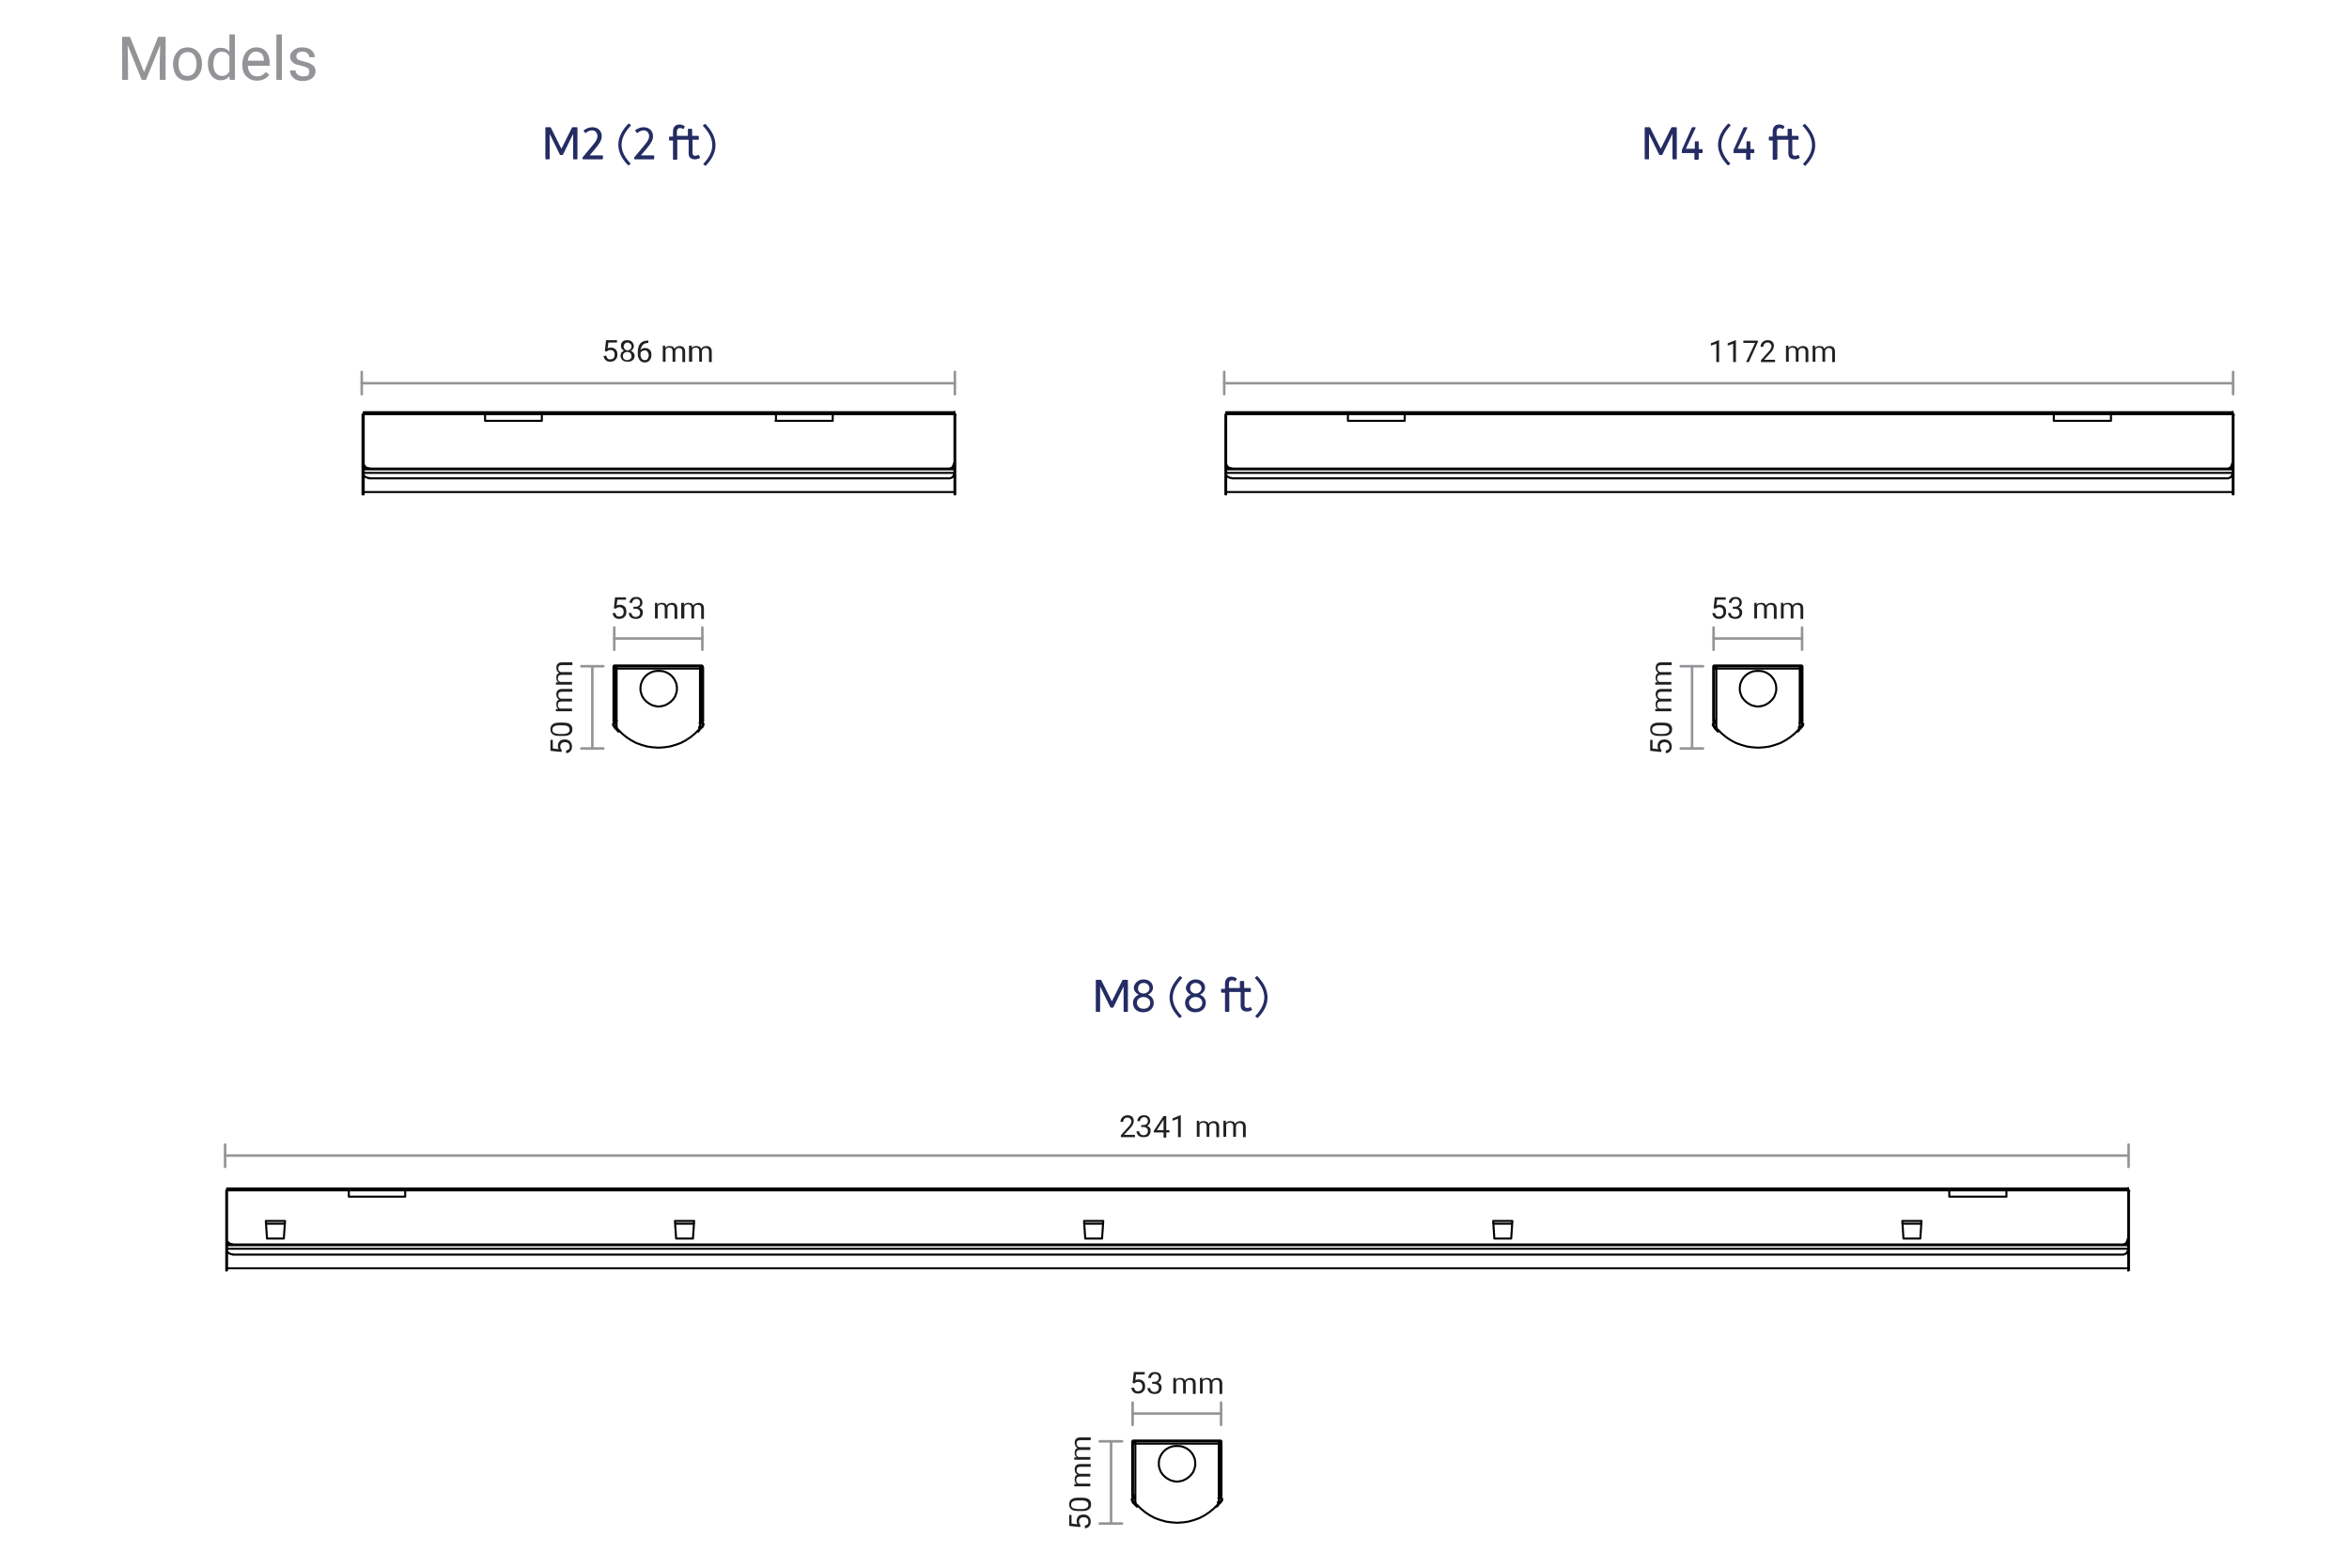 <?xml version="1.0" encoding="utf-8"?>
<!-- Generator: Adobe Illustrator 27.7.0, SVG Export Plug-In . SVG Version: 6.00 Build 0)  -->
<svg version="1.1" id="Layer_1" xmlns="http://www.w3.org/2000/svg" xmlns:xlink="http://www.w3.org/1999/xlink" x="0px" y="0px"
	 viewBox="0 0 600 400.5" style="enable-background:new 0 0 600 400.5;" xml:space="preserve">
<style type="text/css">
	.st0{fill:#929497;}
	.st1{fill:none;stroke:#929497;stroke-width:0.647;stroke-linecap:round;stroke-linejoin:round;stroke-miterlimit:10;}
	.st2{fill:#231F20;}
	.st3{fill:none;stroke:#000000;stroke-width:0.519;stroke-linecap:round;stroke-linejoin:round;stroke-miterlimit:10;}
	.st4{fill:#242C63;}
</style>
<g>
	<path class="st0" d="M33.2,9.4l3.6,9l3.6-9h1.9v11h-1.5v-4.3l0.1-4.6l-3.6,8.9h-1.1l-3.6-8.9l0.1,4.6v4.3h-1.5v-11H33.2z"/>
	<path class="st0" d="M44.2,16.3c0-0.8,0.2-1.5,0.5-2.2c0.3-0.6,0.8-1.1,1.3-1.5c0.6-0.3,1.2-0.5,1.9-0.5c1.1,0,2,0.4,2.7,1.2
		c0.7,0.8,1,1.8,1,3.1v0.1c0,0.8-0.2,1.5-0.5,2.1c-0.3,0.6-0.7,1.1-1.3,1.5c-0.6,0.4-1.2,0.5-2,0.5c-1.1,0-2-0.4-2.7-1.2
		C44.6,18.7,44.2,17.6,44.2,16.3L44.2,16.3z M45.6,16.4c0,0.9,0.2,1.6,0.6,2.2c0.4,0.6,1,0.8,1.7,0.8c0.7,0,1.3-0.3,1.7-0.8
		c0.4-0.6,0.6-1.3,0.6-2.3c0-0.9-0.2-1.6-0.6-2.2c-0.4-0.6-1-0.8-1.7-0.8c-0.7,0-1.3,0.3-1.7,0.8S45.6,15.4,45.6,16.4z"/>
	<path class="st0" d="M53.1,16.3c0-1.3,0.3-2.3,0.9-3c0.6-0.8,1.4-1.1,2.3-1.1c1,0,1.7,0.3,2.3,1V8.8H60v11.6h-1.3l-0.1-0.9
		c-0.6,0.7-1.3,1-2.3,1c-0.9,0-1.7-0.4-2.3-1.2c-0.6-0.8-0.9-1.8-0.9-3V16.3z M54.5,16.4c0,0.9,0.2,1.7,0.6,2.2s0.9,0.8,1.6,0.8
		c0.9,0,1.5-0.4,1.9-1.2v-3.8c-0.4-0.8-1.1-1.2-1.9-1.2c-0.7,0-1.2,0.3-1.6,0.8C54.7,14.6,54.5,15.4,54.5,16.4z"/>
	<path class="st0" d="M65.6,20.6c-1.1,0-2-0.4-2.7-1.1c-0.7-0.7-1-1.7-1-2.9v-0.3c0-0.8,0.2-1.5,0.5-2.2s0.7-1.1,1.3-1.5
		c0.6-0.4,1.2-0.5,1.8-0.5c1.1,0,1.9,0.4,2.5,1.1s0.9,1.7,0.9,3v0.6h-5.6c0,0.8,0.3,1.5,0.7,2s1,0.7,1.7,0.7c0.5,0,0.9-0.1,1.3-0.3
		c0.3-0.2,0.6-0.5,0.9-0.8l0.9,0.7C68,20.1,67,20.6,65.6,20.6z M65.4,13.2c-0.6,0-1,0.2-1.4,0.6c-0.4,0.4-0.6,1-0.7,1.7h4.1v-0.1
		c0-0.7-0.2-1.3-0.6-1.7C66.5,13.4,66,13.2,65.4,13.2z"/>
	<path class="st0" d="M72,20.4h-1.4V8.8H72V20.4z"/>
	<path class="st0" d="M79,18.3c0-0.4-0.1-0.7-0.4-0.9S77.8,17,77,16.8c-0.7-0.2-1.3-0.3-1.7-0.5c-0.4-0.2-0.7-0.5-0.9-0.8
		c-0.2-0.3-0.3-0.6-0.3-1c0-0.7,0.3-1.2,0.9-1.7c0.6-0.5,1.3-0.7,2.2-0.7c0.9,0,1.7,0.2,2.3,0.7c0.6,0.5,0.9,1.1,0.9,1.8h-1.4
		c0-0.4-0.2-0.7-0.5-1c-0.3-0.3-0.7-0.4-1.2-0.4c-0.5,0-0.9,0.1-1.2,0.3s-0.4,0.5-0.4,0.9c0,0.3,0.1,0.6,0.4,0.8
		c0.3,0.2,0.8,0.3,1.5,0.5s1.3,0.3,1.7,0.6c0.4,0.2,0.8,0.5,1,0.8c0.2,0.3,0.3,0.7,0.3,1.1c0,0.7-0.3,1.3-0.9,1.8
		c-0.6,0.4-1.3,0.7-2.3,0.7c-0.7,0-1.2-0.1-1.7-0.3c-0.5-0.2-0.9-0.6-1.2-1c-0.3-0.4-0.4-0.9-0.4-1.4h1.4c0,0.5,0.2,0.8,0.6,1.1
		c0.4,0.3,0.8,0.4,1.4,0.4c0.5,0,1-0.1,1.3-0.3C78.8,18.9,79,18.6,79,18.3z"/>
</g>
<line class="st1" x1="312.7" y1="95" x2="312.7" y2="100.7"/>
<line class="st1" x1="92.4" y1="95" x2="92.4" y2="100.7"/>
<line class="st1" x1="57.5" y1="292.4" x2="57.5" y2="298.1"/>
<line class="st1" x1="437.7" y1="160.3" x2="437.7" y2="166"/>
<line class="st1" x1="289.3" y1="358.3" x2="289.3" y2="364"/>
<line class="st1" x1="156.9" y1="160.3" x2="156.9" y2="166"/>
<line class="st1" x1="429.3" y1="191.2" x2="435" y2="191.2"/>
<line class="st1" x1="280.9" y1="389.2" x2="286.6" y2="389.2"/>
<line class="st1" x1="148.5" y1="191.2" x2="154.1" y2="191.2"/>
<line class="st1" x1="570.4" y1="95" x2="570.4" y2="100.7"/>
<line class="st1" x1="243.9" y1="95" x2="243.9" y2="100.7"/>
<line class="st1" x1="543.7" y1="292.4" x2="543.7" y2="298.1"/>
<line class="st1" x1="460.3" y1="160.3" x2="460.3" y2="166"/>
<line class="st1" x1="311.9" y1="358.3" x2="311.9" y2="364"/>
<line class="st1" x1="179.4" y1="160.3" x2="179.4" y2="166"/>
<line class="st1" x1="429.3" y1="170.2" x2="435" y2="170.2"/>
<line class="st1" x1="280.9" y1="368.2" x2="286.6" y2="368.2"/>
<line class="st1" x1="148.5" y1="170.2" x2="154.1" y2="170.2"/>
<line class="st1" x1="570.4" y1="97.9" x2="312.7" y2="97.9"/>
<line class="st1" x1="243.9" y1="97.9" x2="92.4" y2="97.9"/>
<line class="st1" x1="543.7" y1="295.2" x2="57.5" y2="295.2"/>
<line class="st1" x1="460.3" y1="163.1" x2="437.7" y2="163.1"/>
<line class="st1" x1="311.9" y1="361.1" x2="289.3" y2="361.1"/>
<line class="st1" x1="179.4" y1="163.1" x2="156.9" y2="163.1"/>
<line class="st1" x1="432.2" y1="170.2" x2="432.2" y2="191.2"/>
<line class="st1" x1="283.8" y1="368.2" x2="283.8" y2="389.2"/>
<line class="st1" x1="151.3" y1="170.2" x2="151.3" y2="191.2"/>
<g>
	<path class="st2" d="M439.1,92.5h-0.7v-4.7l-1.4,0.5v-0.6l2-0.8h0.1V92.5z"/>
	<path class="st2" d="M443.4,92.5h-0.7v-4.7l-1.4,0.5v-0.6l2-0.8h0.1V92.5z"/>
	<path class="st2" d="M449,87.4l-2.3,5.1H446l2.3-4.9h-3V87h3.7V87.4z"/>
	<path class="st2" d="M453.4,92.5h-3.6V92l1.9-2.1c0.3-0.3,0.5-0.6,0.6-0.8c0.1-0.2,0.2-0.4,0.2-0.6c0-0.3-0.1-0.5-0.3-0.7
		s-0.4-0.3-0.7-0.3c-0.3,0-0.6,0.1-0.8,0.3c-0.2,0.2-0.3,0.5-0.3,0.8h-0.7c0-0.5,0.2-0.9,0.5-1.2c0.3-0.3,0.8-0.5,1.3-0.5
		c0.5,0,0.9,0.1,1.2,0.4c0.3,0.3,0.4,0.6,0.4,1.1c0,0.5-0.3,1.2-1,1.9l-1.5,1.6h2.8V92.5z"/>
	<path class="st2" d="M456.8,88.4l0,0.5c0.3-0.4,0.7-0.5,1.2-0.5c0.6,0,1,0.2,1.2,0.7c0.1-0.2,0.3-0.4,0.5-0.5
		c0.2-0.1,0.5-0.2,0.8-0.2c0.9,0,1.4,0.5,1.4,1.4v2.7h-0.7v-2.7c0-0.3-0.1-0.5-0.2-0.7c-0.1-0.1-0.4-0.2-0.7-0.2
		c-0.3,0-0.5,0.1-0.6,0.2s-0.3,0.4-0.3,0.6v2.7h-0.7v-2.7c0-0.6-0.3-0.9-0.9-0.9c-0.5,0-0.8,0.2-0.9,0.6v3h-0.7v-4.1H456.8z"/>
	<path class="st2" d="M463.6,88.4l0,0.5c0.3-0.4,0.7-0.5,1.2-0.5c0.6,0,1,0.2,1.2,0.7c0.1-0.2,0.3-0.4,0.5-0.5
		c0.2-0.1,0.5-0.2,0.8-0.2c0.9,0,1.4,0.5,1.4,1.4v2.7H468v-2.7c0-0.3-0.1-0.5-0.2-0.7c-0.1-0.1-0.4-0.2-0.7-0.2
		c-0.3,0-0.5,0.1-0.6,0.2s-0.3,0.4-0.3,0.6v2.7h-0.7v-2.7c0-0.6-0.3-0.9-0.9-0.9c-0.5,0-0.8,0.2-0.9,0.6v3H463v-4.1H463.6z"/>
</g>
<g>
	<path class="st2" d="M154.5,89.7l0.3-2.8h2.8v0.6h-2.2l-0.2,1.5c0.3-0.2,0.6-0.2,0.9-0.2c0.5,0,0.9,0.2,1.2,0.5
		c0.3,0.3,0.4,0.8,0.4,1.3c0,0.6-0.2,1-0.5,1.3c-0.3,0.3-0.7,0.5-1.3,0.5c-0.5,0-0.9-0.1-1.2-0.4c-0.3-0.3-0.5-0.6-0.5-1.1h0.7
		c0,0.3,0.2,0.6,0.3,0.7c0.2,0.2,0.4,0.2,0.7,0.2c0.3,0,0.6-0.1,0.8-0.3c0.2-0.2,0.3-0.5,0.3-0.9c0-0.4-0.1-0.7-0.3-0.9
		c-0.2-0.2-0.5-0.3-0.8-0.3c-0.3,0-0.5,0.1-0.7,0.2l-0.2,0.2L154.5,89.7z"/>
	<path class="st2" d="M161.9,88.4c0,0.3-0.1,0.5-0.2,0.7c-0.1,0.2-0.3,0.4-0.6,0.5c0.3,0.1,0.5,0.3,0.7,0.5c0.2,0.2,0.3,0.5,0.3,0.8
		c0,0.5-0.2,0.9-0.5,1.1c-0.3,0.3-0.7,0.4-1.3,0.4c-0.5,0-1-0.1-1.3-0.4c-0.3-0.3-0.5-0.7-0.5-1.1c0-0.3,0.1-0.6,0.2-0.8
		c0.2-0.2,0.4-0.4,0.7-0.5c-0.2-0.1-0.4-0.3-0.6-0.5c-0.1-0.2-0.2-0.5-0.2-0.7c0-0.5,0.1-0.8,0.4-1.1s0.7-0.4,1.2-0.4
		c0.5,0,0.9,0.1,1.2,0.4C161.7,87.6,161.9,88,161.9,88.4z M161.3,91c0-0.3-0.1-0.6-0.3-0.8c-0.2-0.2-0.5-0.3-0.8-0.3
		s-0.6,0.1-0.8,0.3c-0.2,0.2-0.3,0.4-0.3,0.8c0,0.3,0.1,0.6,0.3,0.7c0.2,0.2,0.4,0.3,0.8,0.3c0.3,0,0.6-0.1,0.8-0.3
		C161.2,91.6,161.3,91.3,161.3,91z M160.3,87.5c-0.3,0-0.5,0.1-0.7,0.3c-0.2,0.2-0.3,0.4-0.3,0.7c0,0.3,0.1,0.5,0.3,0.7
		s0.4,0.3,0.7,0.3c0.3,0,0.5-0.1,0.7-0.3c0.2-0.2,0.3-0.4,0.3-0.7c0-0.3-0.1-0.5-0.3-0.7C160.7,87.6,160.5,87.5,160.3,87.5z"/>
	<path class="st2" d="M165.6,87v0.6h-0.1c-0.5,0-1,0.2-1.3,0.5c-0.3,0.3-0.5,0.8-0.6,1.3c0.3-0.3,0.7-0.5,1.2-0.5
		c0.5,0,0.9,0.2,1.2,0.5c0.3,0.3,0.4,0.8,0.4,1.3c0,0.6-0.2,1-0.5,1.4c-0.3,0.3-0.7,0.5-1.2,0.5c-0.5,0-1-0.2-1.3-0.6
		c-0.3-0.4-0.5-0.9-0.5-1.6v-0.3c0-1,0.2-1.8,0.6-2.3c0.4-0.5,1.1-0.8,1.9-0.8H165.6z M164.7,89.5c-0.2,0-0.5,0.1-0.7,0.2
		c-0.2,0.1-0.3,0.3-0.4,0.5v0.3c0,0.5,0.1,0.8,0.3,1.1c0.2,0.3,0.5,0.4,0.8,0.4c0.3,0,0.6-0.1,0.7-0.3s0.3-0.5,0.3-0.9
		c0-0.4-0.1-0.7-0.3-0.9C165.3,89.6,165,89.5,164.7,89.5z"/>
	<path class="st2" d="M169.9,88.4l0,0.5c0.3-0.4,0.7-0.5,1.2-0.5c0.6,0,1,0.2,1.2,0.7c0.1-0.2,0.3-0.4,0.5-0.5
		c0.2-0.1,0.5-0.2,0.8-0.2c0.9,0,1.4,0.5,1.4,1.4v2.7h-0.7v-2.7c0-0.3-0.1-0.5-0.2-0.7c-0.1-0.1-0.4-0.2-0.7-0.2
		c-0.3,0-0.5,0.1-0.6,0.2s-0.3,0.4-0.3,0.6v2.7h-0.7v-2.7c0-0.6-0.3-0.9-0.9-0.9c-0.5,0-0.8,0.2-0.9,0.6v3h-0.7v-4.1H169.9z"/>
	<path class="st2" d="M176.7,88.4l0,0.5c0.3-0.4,0.7-0.5,1.2-0.5c0.6,0,1,0.2,1.2,0.7c0.1-0.2,0.3-0.4,0.5-0.5
		c0.2-0.1,0.5-0.2,0.8-0.2c0.9,0,1.4,0.5,1.4,1.4v2.7h-0.7v-2.7c0-0.3-0.1-0.5-0.2-0.7c-0.1-0.1-0.4-0.2-0.7-0.2
		c-0.3,0-0.5,0.1-0.6,0.2s-0.3,0.4-0.3,0.6v2.7h-0.7v-2.7c0-0.6-0.3-0.9-0.9-0.9c-0.5,0-0.8,0.2-0.9,0.6v3H176v-4.1H176.7z"/>
</g>
<g>
	<path class="st2" d="M289.9,290.5h-3.6V290l1.9-2.1c0.3-0.3,0.5-0.6,0.6-0.8c0.1-0.2,0.2-0.4,0.2-0.6c0-0.3-0.1-0.5-0.3-0.7
		s-0.4-0.3-0.7-0.3c-0.3,0-0.6,0.1-0.8,0.3c-0.2,0.2-0.3,0.5-0.3,0.8h-0.7c0-0.5,0.2-0.9,0.5-1.2c0.3-0.3,0.8-0.5,1.3-0.5
		c0.5,0,0.9,0.1,1.2,0.4c0.3,0.3,0.4,0.6,0.4,1.1c0,0.5-0.3,1.2-1,1.9l-1.5,1.6h2.8V290.5z"/>
	<path class="st2" d="M291.6,287.4h0.5c0.3,0,0.6-0.1,0.8-0.3c0.2-0.2,0.3-0.4,0.3-0.7c0-0.6-0.3-1-1-1c-0.3,0-0.5,0.1-0.7,0.3
		c-0.2,0.2-0.3,0.4-0.3,0.7h-0.7c0-0.4,0.2-0.8,0.5-1.1c0.3-0.3,0.7-0.4,1.2-0.4c0.5,0,0.9,0.1,1.2,0.4c0.3,0.3,0.4,0.7,0.4,1.1
		c0,0.2-0.1,0.5-0.2,0.7c-0.2,0.2-0.4,0.4-0.6,0.5c0.3,0.1,0.5,0.3,0.7,0.5c0.2,0.2,0.2,0.5,0.2,0.8c0,0.5-0.2,0.9-0.5,1.2
		c-0.3,0.3-0.7,0.4-1.3,0.4s-0.9-0.1-1.3-0.4c-0.3-0.3-0.5-0.7-0.5-1.1h0.7c0,0.3,0.1,0.5,0.3,0.7c0.2,0.2,0.4,0.3,0.8,0.3
		c0.3,0,0.6-0.1,0.8-0.3c0.2-0.2,0.3-0.4,0.3-0.8c0-0.3-0.1-0.6-0.3-0.7c-0.2-0.2-0.5-0.3-0.9-0.3h-0.5V287.4z"/>
	<path class="st2" d="M297.9,288.7h0.8v0.6h-0.8v1.3h-0.7v-1.3h-2.5v-0.4l2.5-3.8h0.7V288.7z M295.5,288.7h1.7V286l-0.1,0.2
		L295.5,288.7z"/>
	<path class="st2" d="M301.6,290.5h-0.7v-4.7l-1.4,0.5v-0.6l2-0.8h0.1V290.5z"/>
	<path class="st2" d="M306.3,286.4l0,0.5c0.3-0.4,0.7-0.5,1.2-0.5c0.6,0,1,0.2,1.2,0.7c0.1-0.2,0.3-0.4,0.5-0.5
		c0.2-0.1,0.5-0.2,0.8-0.2c0.9,0,1.4,0.5,1.4,1.4v2.7h-0.7v-2.7c0-0.3-0.1-0.5-0.2-0.7c-0.1-0.1-0.4-0.2-0.7-0.2
		c-0.3,0-0.5,0.1-0.6,0.2c-0.2,0.2-0.3,0.4-0.3,0.6v2.7h-0.7v-2.7c0-0.6-0.3-0.9-0.9-0.9c-0.5,0-0.8,0.2-0.9,0.6v3h-0.7v-4.1H306.3z
		"/>
	<path class="st2" d="M313.1,286.4l0,0.5c0.3-0.4,0.7-0.5,1.2-0.5c0.6,0,1,0.2,1.2,0.7c0.1-0.2,0.3-0.4,0.5-0.5
		c0.2-0.1,0.5-0.2,0.8-0.2c0.9,0,1.4,0.5,1.4,1.4v2.7h-0.7v-2.7c0-0.3-0.1-0.5-0.2-0.7c-0.1-0.1-0.4-0.2-0.7-0.2
		c-0.3,0-0.5,0.1-0.6,0.2c-0.2,0.2-0.3,0.4-0.3,0.6v2.7H315v-2.7c0-0.6-0.3-0.9-0.9-0.9c-0.5,0-0.8,0.2-0.9,0.6v3h-0.7v-4.1H313.1z"
		/>
</g>
<g>
	<path class="st2" d="M437.7,155.4l0.3-2.8h2.8v0.6h-2.2l-0.2,1.5c0.3-0.2,0.6-0.2,0.9-0.2c0.5,0,0.9,0.2,1.2,0.5s0.4,0.8,0.4,1.3
		c0,0.6-0.2,1-0.5,1.3c-0.3,0.3-0.7,0.5-1.3,0.5c-0.5,0-0.9-0.1-1.2-0.4c-0.3-0.3-0.5-0.6-0.5-1.1h0.7c0,0.3,0.2,0.6,0.3,0.7
		c0.2,0.2,0.4,0.2,0.7,0.2c0.3,0,0.6-0.1,0.8-0.3c0.2-0.2,0.3-0.5,0.3-0.9c0-0.4-0.1-0.7-0.3-0.9c-0.2-0.2-0.5-0.3-0.8-0.3
		c-0.3,0-0.5,0.1-0.7,0.2l-0.2,0.2L437.7,155.4z"/>
	<path class="st2" d="M442.7,155h0.5c0.3,0,0.6-0.1,0.8-0.3c0.2-0.2,0.3-0.4,0.3-0.7c0-0.6-0.3-1-1-1c-0.3,0-0.5,0.1-0.7,0.3
		c-0.2,0.2-0.3,0.4-0.3,0.7h-0.7c0-0.4,0.2-0.8,0.5-1.1c0.3-0.3,0.7-0.4,1.2-0.4c0.5,0,0.9,0.1,1.2,0.4s0.4,0.7,0.4,1.1
		c0,0.2-0.1,0.5-0.2,0.7c-0.2,0.2-0.4,0.4-0.6,0.5c0.3,0.1,0.5,0.3,0.7,0.5c0.2,0.2,0.2,0.5,0.2,0.8c0,0.5-0.2,0.9-0.5,1.2
		c-0.3,0.3-0.7,0.4-1.3,0.4c-0.5,0-0.9-0.1-1.3-0.4c-0.3-0.3-0.5-0.7-0.5-1.1h0.7c0,0.3,0.1,0.5,0.3,0.7c0.2,0.2,0.4,0.3,0.8,0.3
		c0.3,0,0.6-0.1,0.8-0.3c0.2-0.2,0.3-0.4,0.3-0.8c0-0.3-0.1-0.6-0.3-0.7c-0.2-0.2-0.5-0.3-0.9-0.3h-0.5V155z"/>
	<path class="st2" d="M448.7,154l0,0.5c0.3-0.4,0.7-0.5,1.2-0.5c0.6,0,1,0.2,1.2,0.7c0.1-0.2,0.3-0.4,0.5-0.5
		c0.2-0.1,0.5-0.2,0.8-0.2c0.9,0,1.4,0.5,1.4,1.4v2.7h-0.7v-2.7c0-0.3-0.1-0.5-0.2-0.7c-0.1-0.1-0.4-0.2-0.7-0.2
		c-0.3,0-0.5,0.1-0.6,0.2c-0.2,0.2-0.3,0.4-0.3,0.6v2.7h-0.7v-2.7c0-0.6-0.3-0.9-0.9-0.9c-0.5,0-0.8,0.2-0.9,0.6v3h-0.7V154H448.7z"
		/>
	<path class="st2" d="M455.5,154l0,0.5c0.3-0.4,0.7-0.5,1.2-0.5c0.6,0,1,0.2,1.2,0.7c0.1-0.2,0.3-0.4,0.5-0.5
		c0.2-0.1,0.5-0.2,0.8-0.2c0.9,0,1.4,0.5,1.4,1.4v2.7h-0.7v-2.7c0-0.3-0.1-0.5-0.2-0.7c-0.1-0.1-0.4-0.2-0.7-0.2
		c-0.3,0-0.5,0.1-0.6,0.2c-0.2,0.2-0.3,0.4-0.3,0.6v2.7h-0.7v-2.7c0-0.6-0.3-0.9-0.9-0.9c-0.5,0-0.8,0.2-0.9,0.6v3h-0.7V154H455.5z"
		/>
</g>
<g>
	<path class="st2" d="M289.3,353.3l0.3-2.8h2.8v0.6h-2.2l-0.2,1.5c0.3-0.2,0.6-0.2,0.9-0.2c0.5,0,0.9,0.2,1.2,0.5
		c0.3,0.3,0.4,0.8,0.4,1.3c0,0.6-0.2,1-0.5,1.3c-0.3,0.3-0.7,0.5-1.3,0.5c-0.5,0-0.9-0.1-1.2-0.4c-0.3-0.3-0.5-0.6-0.5-1.1h0.7
		c0,0.3,0.2,0.6,0.3,0.7c0.2,0.2,0.4,0.2,0.7,0.2c0.3,0,0.6-0.1,0.8-0.3c0.2-0.2,0.3-0.5,0.3-0.9c0-0.4-0.1-0.7-0.3-0.9
		c-0.2-0.2-0.5-0.3-0.8-0.3c-0.3,0-0.5,0.1-0.7,0.2l-0.2,0.2L289.3,353.3z"/>
	<path class="st2" d="M294.4,353h0.5c0.3,0,0.6-0.1,0.8-0.3c0.2-0.2,0.3-0.4,0.3-0.7c0-0.6-0.3-1-1-1c-0.3,0-0.5,0.1-0.7,0.3
		c-0.2,0.2-0.3,0.4-0.3,0.7h-0.7c0-0.4,0.2-0.8,0.5-1.1s0.7-0.4,1.2-0.4c0.5,0,0.9,0.1,1.2,0.4c0.3,0.3,0.4,0.7,0.4,1.1
		c0,0.2-0.1,0.5-0.2,0.7c-0.2,0.2-0.4,0.4-0.6,0.5c0.3,0.1,0.5,0.3,0.7,0.5c0.2,0.2,0.2,0.5,0.2,0.8c0,0.5-0.2,0.9-0.5,1.2
		c-0.3,0.3-0.7,0.4-1.3,0.4c-0.5,0-0.9-0.1-1.3-0.4c-0.3-0.3-0.5-0.7-0.5-1.1h0.7c0,0.3,0.1,0.5,0.3,0.7s0.4,0.3,0.8,0.3
		c0.3,0,0.6-0.1,0.8-0.3c0.2-0.2,0.3-0.4,0.3-0.8c0-0.3-0.1-0.6-0.3-0.7s-0.5-0.3-0.9-0.3h-0.5V353z"/>
	<path class="st2" d="M300.3,352l0,0.5c0.3-0.4,0.7-0.5,1.2-0.5c0.6,0,1,0.2,1.2,0.7c0.1-0.2,0.3-0.4,0.5-0.5
		c0.2-0.1,0.5-0.2,0.8-0.2c0.9,0,1.4,0.5,1.4,1.4v2.7h-0.7v-2.7c0-0.3-0.1-0.5-0.2-0.7c-0.1-0.1-0.4-0.2-0.7-0.2
		c-0.3,0-0.5,0.1-0.6,0.2c-0.2,0.2-0.3,0.4-0.3,0.6v2.7h-0.7v-2.7c0-0.6-0.3-0.9-0.9-0.9c-0.5,0-0.8,0.2-0.9,0.6v3h-0.7V352H300.3z"
		/>
	<path class="st2" d="M307.1,352l0,0.5c0.3-0.4,0.7-0.5,1.2-0.5c0.6,0,1,0.2,1.2,0.7c0.1-0.2,0.3-0.4,0.5-0.5
		c0.2-0.1,0.5-0.2,0.8-0.2c0.9,0,1.4,0.5,1.4,1.4v2.7h-0.7v-2.7c0-0.3-0.1-0.5-0.2-0.7s-0.4-0.2-0.7-0.2c-0.3,0-0.5,0.1-0.6,0.2
		c-0.2,0.2-0.3,0.4-0.3,0.6v2.7H309v-2.7c0-0.6-0.3-0.9-0.9-0.9c-0.5,0-0.8,0.2-0.9,0.6v3h-0.7V352H307.1z"/>
</g>
<g>
	<path class="st2" d="M156.8,155.4l0.3-2.8h2.8v0.6h-2.2l-0.2,1.5c0.3-0.2,0.6-0.2,0.9-0.2c0.5,0,0.9,0.2,1.2,0.5
		c0.3,0.3,0.4,0.8,0.4,1.3c0,0.6-0.2,1-0.5,1.3c-0.3,0.3-0.7,0.5-1.3,0.5c-0.5,0-0.9-0.1-1.2-0.4c-0.3-0.3-0.5-0.6-0.5-1.1h0.7
		c0,0.3,0.2,0.6,0.3,0.7c0.2,0.2,0.4,0.2,0.7,0.2c0.3,0,0.6-0.1,0.8-0.3c0.2-0.2,0.3-0.5,0.3-0.9c0-0.4-0.1-0.7-0.3-0.9
		c-0.2-0.2-0.5-0.3-0.8-0.3c-0.3,0-0.5,0.1-0.7,0.2l-0.2,0.2L156.8,155.4z"/>
	<path class="st2" d="M161.9,155h0.5c0.3,0,0.6-0.1,0.8-0.3c0.2-0.2,0.3-0.4,0.3-0.7c0-0.6-0.3-1-1-1c-0.3,0-0.5,0.1-0.7,0.3
		c-0.2,0.2-0.3,0.4-0.3,0.7h-0.7c0-0.4,0.2-0.8,0.5-1.1c0.3-0.3,0.7-0.4,1.2-0.4c0.5,0,0.9,0.1,1.2,0.4c0.3,0.3,0.4,0.7,0.4,1.1
		c0,0.2-0.1,0.5-0.2,0.7c-0.2,0.2-0.4,0.4-0.6,0.5c0.3,0.1,0.5,0.3,0.7,0.5c0.2,0.2,0.2,0.5,0.2,0.8c0,0.5-0.2,0.9-0.5,1.2
		c-0.3,0.3-0.7,0.4-1.3,0.4c-0.5,0-0.9-0.1-1.3-0.4c-0.3-0.3-0.5-0.7-0.5-1.1h0.7c0,0.3,0.1,0.5,0.3,0.7s0.4,0.3,0.8,0.3
		c0.3,0,0.6-0.1,0.8-0.3c0.2-0.2,0.3-0.4,0.3-0.8c0-0.3-0.1-0.6-0.3-0.7c-0.2-0.2-0.5-0.3-0.9-0.3h-0.5V155z"/>
	<path class="st2" d="M167.9,154l0,0.5c0.3-0.4,0.7-0.5,1.2-0.5c0.6,0,1,0.2,1.2,0.7c0.1-0.2,0.3-0.4,0.5-0.5
		c0.2-0.1,0.5-0.2,0.8-0.2c0.9,0,1.4,0.5,1.4,1.4v2.7h-0.7v-2.7c0-0.3-0.1-0.5-0.2-0.7c-0.1-0.1-0.4-0.2-0.7-0.2
		c-0.3,0-0.5,0.1-0.6,0.2c-0.2,0.2-0.3,0.4-0.3,0.6v2.7h-0.7v-2.7c0-0.6-0.3-0.9-0.9-0.9c-0.5,0-0.8,0.2-0.9,0.6v3h-0.7V154H167.9z"
		/>
	<path class="st2" d="M174.7,154l0,0.5c0.3-0.4,0.7-0.5,1.2-0.5c0.6,0,1,0.2,1.2,0.7c0.1-0.2,0.3-0.4,0.5-0.5
		c0.2-0.1,0.5-0.2,0.8-0.2c0.9,0,1.4,0.5,1.4,1.4v2.7h-0.7v-2.7c0-0.3-0.1-0.5-0.2-0.7c-0.1-0.1-0.4-0.2-0.7-0.2
		c-0.3,0-0.5,0.1-0.6,0.2c-0.2,0.2-0.3,0.4-0.3,0.6v2.7h-0.7v-2.7c0-0.6-0.3-0.9-0.9-0.9c-0.5,0-0.8,0.2-0.9,0.6v3H174V154H174.7z"
		/>
</g>
<g>
	<path class="st2" d="M424.3,192.1l-2.8-0.3V189h0.6v2.2l1.5,0.2c-0.2-0.3-0.2-0.6-0.2-0.9c0-0.5,0.2-0.9,0.5-1.2
		c0.3-0.3,0.8-0.4,1.3-0.4c0.6,0,1,0.2,1.3,0.5c0.3,0.3,0.5,0.7,0.5,1.3c0,0.5-0.1,0.9-0.4,1.2c-0.3,0.3-0.6,0.5-1.1,0.5v-0.7
		c0.3,0,0.6-0.2,0.7-0.3c0.2-0.2,0.2-0.4,0.2-0.7c0-0.3-0.1-0.6-0.3-0.8c-0.2-0.2-0.5-0.3-0.9-0.3c-0.4,0-0.7,0.1-0.9,0.3
		c-0.2,0.2-0.3,0.5-0.3,0.8c0,0.3,0.1,0.5,0.2,0.7l0.2,0.2L424.3,192.1z"/>
	<path class="st2" d="M424.7,184.6c0.8,0,1.4,0.1,1.8,0.4s0.6,0.7,0.6,1.3c0,0.6-0.2,1-0.6,1.3c-0.4,0.3-1,0.4-1.7,0.4h-0.9
		c-0.8,0-1.4-0.1-1.8-0.4c-0.4-0.3-0.6-0.7-0.6-1.3c0-0.6,0.2-1,0.6-1.3c0.4-0.3,1-0.4,1.8-0.4H424.7z M423.7,185.3
		c-0.6,0-1,0.1-1.3,0.3c-0.3,0.2-0.4,0.4-0.4,0.8c0,0.4,0.1,0.6,0.4,0.8c0.3,0.2,0.7,0.2,1.2,0.3h1.1c0.6,0,1-0.1,1.3-0.3
		c0.3-0.2,0.4-0.4,0.4-0.8c0-0.3-0.1-0.6-0.4-0.8s-0.7-0.3-1.3-0.3H423.7z"/>
	<path class="st2" d="M422.9,181.1l0.5,0c-0.4-0.3-0.5-0.7-0.5-1.2c0-0.6,0.2-1,0.7-1.2c-0.2-0.1-0.4-0.3-0.5-0.5
		c-0.1-0.2-0.2-0.5-0.2-0.8c0-0.9,0.5-1.4,1.4-1.4h2.7v0.7h-2.7c-0.3,0-0.5,0.1-0.7,0.2c-0.1,0.1-0.2,0.4-0.2,0.7
		c0,0.3,0.1,0.5,0.2,0.6c0.2,0.2,0.4,0.3,0.6,0.3h2.7v0.7h-2.7c-0.6,0-0.9,0.3-0.9,0.9c0,0.5,0.2,0.8,0.6,0.9h3v0.7h-4.1V181.1z"/>
	<path class="st2" d="M422.9,174.3l0.5,0c-0.4-0.3-0.5-0.7-0.5-1.2c0-0.6,0.2-1,0.7-1.2c-0.2-0.1-0.4-0.3-0.5-0.5
		c-0.1-0.2-0.2-0.5-0.2-0.8c0-0.9,0.5-1.4,1.4-1.4h2.7v0.7h-2.7c-0.3,0-0.5,0.1-0.7,0.2s-0.2,0.4-0.2,0.7c0,0.3,0.1,0.5,0.2,0.6
		c0.2,0.2,0.4,0.3,0.6,0.3h2.7v0.7h-2.7c-0.6,0-0.9,0.3-0.9,0.9c0,0.5,0.2,0.8,0.6,0.9h3v0.7h-4.1V174.3z"/>
</g>
<g>
	<path class="st2" d="M275.9,390.1l-2.8-0.3V387h0.6v2.2l1.5,0.2c-0.2-0.3-0.2-0.6-0.2-0.9c0-0.5,0.2-0.9,0.5-1.2
		c0.3-0.3,0.8-0.4,1.3-0.4c0.6,0,1,0.2,1.3,0.5c0.3,0.3,0.5,0.7,0.5,1.3c0,0.5-0.1,0.9-0.4,1.2c-0.3,0.3-0.6,0.5-1.1,0.5v-0.7
		c0.3,0,0.6-0.2,0.7-0.3c0.2-0.2,0.2-0.4,0.2-0.7c0-0.3-0.1-0.6-0.3-0.8c-0.2-0.2-0.5-0.3-0.9-0.3c-0.4,0-0.7,0.1-0.9,0.3
		c-0.2,0.2-0.3,0.5-0.3,0.8c0,0.3,0.1,0.5,0.2,0.7l0.2,0.2L275.9,390.1z"/>
	<path class="st2" d="M276.3,382.6c0.8,0,1.4,0.1,1.8,0.4c0.4,0.3,0.6,0.7,0.6,1.3c0,0.6-0.2,1-0.6,1.3c-0.4,0.3-1,0.4-1.7,0.4h-0.9
		c-0.8,0-1.4-0.1-1.8-0.4c-0.4-0.3-0.6-0.7-0.6-1.3c0-0.6,0.2-1,0.6-1.3c0.4-0.3,1-0.4,1.8-0.4H276.3z M275.3,383.3
		c-0.6,0-1,0.1-1.3,0.3c-0.3,0.2-0.4,0.4-0.4,0.8c0,0.4,0.1,0.6,0.4,0.8s0.7,0.2,1.2,0.3h1.1c0.6,0,1-0.1,1.3-0.3
		c0.3-0.2,0.4-0.4,0.4-0.8c0-0.3-0.1-0.6-0.4-0.8c-0.3-0.2-0.7-0.3-1.3-0.3H275.3z"/>
	<path class="st2" d="M274.5,379.1l0.5,0c-0.4-0.3-0.5-0.7-0.5-1.2c0-0.6,0.2-1,0.7-1.2c-0.2-0.1-0.4-0.3-0.5-0.5
		c-0.1-0.2-0.2-0.5-0.2-0.8c0-0.9,0.5-1.4,1.4-1.4h2.7v0.7h-2.7c-0.3,0-0.5,0.1-0.7,0.2c-0.1,0.1-0.2,0.4-0.2,0.7
		c0,0.3,0.1,0.5,0.2,0.6c0.2,0.2,0.4,0.3,0.6,0.3h2.7v0.7h-2.7c-0.6,0-0.9,0.3-0.9,0.9c0,0.5,0.2,0.8,0.6,0.9h3v0.7h-4.1V379.1z"/>
	<path class="st2" d="M274.5,372.3l0.5,0c-0.4-0.3-0.5-0.7-0.5-1.2c0-0.6,0.2-1,0.7-1.2c-0.2-0.1-0.4-0.3-0.5-0.5
		c-0.1-0.2-0.2-0.5-0.2-0.8c0-0.9,0.5-1.4,1.4-1.4h2.7v0.7h-2.7c-0.3,0-0.5,0.1-0.7,0.2s-0.2,0.4-0.2,0.7c0,0.3,0.1,0.5,0.2,0.6
		c0.2,0.2,0.4,0.3,0.6,0.3h2.7v0.7h-2.7c-0.6,0-0.9,0.3-0.9,0.9c0,0.5,0.2,0.8,0.6,0.9h3v0.7h-4.1V372.3z"/>
</g>
<g>
	<path class="st2" d="M143.4,192.1l-2.8-0.3V189h0.6v2.2l1.5,0.2c-0.2-0.3-0.2-0.6-0.2-0.9c0-0.5,0.2-0.9,0.5-1.2s0.8-0.4,1.3-0.4
		c0.6,0,1,0.2,1.3,0.5c0.3,0.3,0.5,0.7,0.5,1.3c0,0.5-0.1,0.9-0.4,1.2c-0.3,0.3-0.6,0.5-1.1,0.5v-0.7c0.3,0,0.6-0.2,0.7-0.3
		c0.2-0.2,0.2-0.4,0.2-0.7c0-0.3-0.1-0.6-0.3-0.8c-0.2-0.2-0.5-0.3-0.9-0.3c-0.4,0-0.7,0.1-0.9,0.3c-0.2,0.2-0.3,0.5-0.3,0.8
		c0,0.3,0.1,0.5,0.2,0.7l0.2,0.2L143.4,192.1z"/>
	<path class="st2" d="M143.8,184.6c0.8,0,1.4,0.1,1.8,0.4c0.4,0.3,0.6,0.7,0.6,1.3c0,0.6-0.2,1-0.6,1.3s-1,0.4-1.7,0.4H143
		c-0.8,0-1.4-0.1-1.8-0.4c-0.4-0.3-0.6-0.7-0.6-1.3c0-0.6,0.2-1,0.6-1.3s1-0.4,1.8-0.4H143.8z M142.8,185.3c-0.6,0-1,0.1-1.3,0.3
		c-0.3,0.2-0.4,0.4-0.4,0.8c0,0.4,0.1,0.6,0.4,0.8c0.3,0.2,0.7,0.2,1.2,0.3h1.1c0.6,0,1-0.1,1.3-0.3c0.3-0.2,0.4-0.4,0.4-0.8
		c0-0.3-0.1-0.6-0.4-0.8c-0.3-0.2-0.7-0.3-1.3-0.3H142.8z"/>
	<path class="st2" d="M142.1,181.1l0.5,0c-0.4-0.3-0.5-0.7-0.5-1.2c0-0.6,0.2-1,0.7-1.2c-0.2-0.1-0.4-0.3-0.5-0.5
		c-0.1-0.2-0.2-0.5-0.2-0.8c0-0.9,0.5-1.4,1.4-1.4h2.7v0.7h-2.7c-0.3,0-0.5,0.1-0.7,0.2c-0.1,0.1-0.2,0.4-0.2,0.7
		c0,0.3,0.1,0.5,0.2,0.6c0.2,0.2,0.4,0.3,0.6,0.3h2.7v0.7h-2.7c-0.6,0-0.9,0.3-0.9,0.9c0,0.5,0.2,0.8,0.6,0.9h3v0.7h-4.1V181.1z"/>
	<path class="st2" d="M142.1,174.3l0.5,0c-0.4-0.3-0.5-0.7-0.5-1.2c0-0.6,0.2-1,0.7-1.2c-0.2-0.1-0.4-0.3-0.5-0.5
		c-0.1-0.2-0.2-0.5-0.2-0.8c0-0.9,0.5-1.4,1.4-1.4h2.7v0.7h-2.7c-0.3,0-0.5,0.1-0.7,0.2c-0.1,0.1-0.2,0.4-0.2,0.7
		c0,0.3,0.1,0.5,0.2,0.6c0.2,0.2,0.4,0.3,0.6,0.3h2.7v0.7h-2.7c-0.6,0-0.9,0.3-0.9,0.9c0,0.5,0.2,0.8,0.6,0.9h3v0.7h-4.1V174.3z"/>
</g>
<path class="st3" d="M313.2,125.7h257.1 M313,126.3h0.2 M570.3,126.3h0.2 M570.3,119.9L570.3,119.9L570.3,119.9v-0.1v-0.1v-0.1v-0.1
	v-0.1 M313.2,119.4L313.2,119.4v0.2v0.1v0.1v0.1v0.1 M313.2,120.8h257.1 M313.2,119.9h257.1 M570.3,120.8v-0.1v-0.1v-0.1v-0.1v-0.1
	V120V120v-0.1 M313.2,119.9L313.2,119.9v0.1v0.1v0.1v0.1v0.1v0.1v0.1 M313.2,121.1v0.2l0.1,0.2l0.1,0.1l0.2,0.2l0.2,0.1l0.2,0.1
	l0.3,0.1h0.3 M313.2,121.1v-0.4 M570.3,120.8v0.4 M568.8,122.2h0.3l0.3-0.1l0.2-0.1l0.2-0.1l0.1-0.2l0.1-0.1l0.1-0.2l0.1-0.2
	 M568.8,122.2H314.7 M313.2,120.3v-0.1 M570.2,121.4L570.2,121.4 M358.8,107.5h-14.5 M358.8,105.8v1.6 M524.6,105.8H358.8
	 M570.3,105.8h-31.1 M570.3,105.8v12.4 M568.8,119.7h0.3l0.2-0.1l0.3-0.1l0.2-0.2l0.1-0.2l0.1-0.2l0.1-0.3l0.1-0.3 M568.8,119.7
	H314.7 M313.2,118.2v0.3l0.1,0.3l0.1,0.2l0.2,0.2l0.2,0.2l0.2,0.1l0.3,0.1h0.3 M313.2,105.8v12.4 M344.3,105.8h-31.1 M344.3,107.5
	v-1.6 M539.2,107.5h-14.6 M539.2,105.8v1.6 M524.6,107.5v-1.6 M570.3,105.8v-0.1v-0.1v-0.1v-0.1v-0.1v-0.1 M524.6,105.8h14.6
	 M344.3,105.8h14.5 M313.2,105.3L313.2,105.3L313.2,105.3v0.1v0.1v0.1v0.1v0.1 M570.3,105.3H313.2 M313.5,119.4h0.3 M313.2,106.1
	L313.2,106.1h-0.1H313 M313,119.4L313,119.4L313,119.4h0.1h0.1h0.1h0.1h0.1 M313,106.1v13.3 M313.2,121.1H313 M313,121.1v-1.7
	 M313.2,121.6H313 M313,121.6L313,121.6L313,121.6v-0.1v-0.1v-0.1v-0.1v-0.1v-0.1 M313.2,121.1L313.2,121.1L313.2,121.1v0.1v0.1v0.1
	v0.1v0.1 M313,106.1v-0.1v-0.1l0.1-0.1l0.1-0.1l0.1-0.1 M313.2,106.1L313.2,106.1 M313,121.6v1v1v0.8v0.7v0.5v0.4v0.2v0.1
	 M313.2,126.3L313.2,126.3V126v-0.4v-0.5v-0.7v-0.8v-1v-1 M570,119.4L570,119.4h0.1h0.1h0.1h0.1h0.1 M570.5,106.1L570.5,106.1h-0.1
	h-0.1 M570.5,119.4v-13.3 M569.7,119.4h0.3 M570.3,121.1h0.2 M570.5,121.6h-0.2 M570.5,121.1L570.5,121.1v0.1v0.1v0.1v0.1v0.1v0.1
	 M570.3,121.6L570.3,121.6L570.3,121.6v-0.1v-0.1v-0.1v-0.1 M570.5,119.4v1.7 M570.3,105.6L570.3,105.6l0.1,0.1l0.1,0.1v0.1l0.1,0.1
	 M570.5,126.3L570.5,126.3V126v-0.4v-0.5v-0.7v-0.8v-1v-1 M570.3,121.6v1v1v0.8v0.7v0.5v0.4v0.2v0.1 M313.5,119.1v0.3 M570,119.4
	v-0.3"/>
<path class="st3" d="M92.9,125.7h150.9 M92.6,126.3h0.2 M243.8,126.3h0.2 M243.8,119.9L243.8,119.9L243.8,119.9v-0.1v-0.1v-0.1v-0.1
	v-0.1 M92.9,119.4L92.9,119.4v0.2v0.1v0.1v0.1v0.1 M92.9,120.8h150.9 M92.9,119.9h150.9 M243.8,120.8v-0.1v-0.1v-0.1v-0.1v-0.1V120
	V120v-0.1 M92.9,119.9L92.9,119.9v0.1v0.1v0.1v0.1v0.1v0.1v0.1 M92.9,121.1v0.2l0.1,0.2l0.1,0.1l0.2,0.2l0.2,0.1l0.2,0.1l0.3,0.1
	h0.3 M92.9,121.1v-0.4 M243.8,120.8v0.4 M242.3,122.2h0.3l0.3-0.1l0.2-0.1l0.2-0.1l0.1-0.2l0.1-0.1l0.1-0.2l0.1-0.2 M242.3,122.2
	h-148 M92.9,120.3v-0.1 M243.7,121.4L243.7,121.4 M138.4,107.5h-14.5 M138.4,105.8v1.6 M198.2,105.8h-59.7 M243.8,105.8h-31.1
	 M243.8,105.8v12.4 M242.3,119.7h0.3l0.2-0.1l0.3-0.1l0.2-0.2l0.1-0.2l0.1-0.2l0.1-0.3l0.1-0.3 M242.3,119.7h-148 M92.9,118.2v0.3
	l0.1,0.3l0.1,0.2l0.2,0.2l0.2,0.2l0.2,0.1l0.3,0.1h0.3 M92.9,105.8v12.4 M123.9,105.8H92.9 M123.9,107.5v-1.6 M212.7,107.5h-14.6
	 M212.7,105.8v1.6 M198.2,107.5v-1.6 M243.8,105.8v-0.1v-0.1v-0.1v-0.1v-0.1v-0.1 M198.2,105.8h14.6 M123.9,105.8h14.5 M92.9,105.3
	L92.9,105.3L92.9,105.3v0.1v0.1v0.1v0.1v0.1 M243.8,105.3H92.9 M93.1,119.4h0.3 M92.9,106.1L92.9,106.1h-0.1h-0.1 M92.6,119.4
	L92.6,119.4L92.6,119.4h0.1h0.1h0.1h0.1h0.1 M92.6,106.1v13.3 M92.9,121.1h-0.2 M92.6,121.1v-1.7 M92.9,121.6h-0.2 M92.6,121.6
	L92.6,121.6L92.6,121.6v-0.1v-0.1v-0.1v-0.1v-0.1v-0.1 M92.9,121.1L92.9,121.1L92.9,121.1v0.1v0.1v0.1v0.1v0.1 M92.6,106.1v-0.1
	v-0.1l0.1-0.1l0.1-0.1l0.1-0.1 M92.9,106.1L92.9,106.1 M92.6,121.6v1v1v0.8v0.7v0.5v0.4v0.2v0.1 M92.9,126.3L92.9,126.3V126v-0.4
	v-0.5v-0.7v-0.8v-1v-1 M243.5,119.4L243.5,119.4h0.1h0.1h0.1h0.1h0.1 M244,106.1L244,106.1h-0.1h-0.1 M244,119.4v-13.3 M243.2,119.4
	h0.3 M243.8,121.1h0.2 M244,121.6h-0.2 M244,121.1L244,121.1v0.1v0.1v0.1v0.1v0.1v0.1 M243.8,121.6L243.8,121.6L243.8,121.6v-0.1
	v-0.1v-0.1v-0.1 M244,119.4v1.7 M243.8,105.6L243.8,105.6l0.1,0.1l0.1,0.1v0.1l0.1,0.1 M244,126.3L244,126.3V126v-0.4v-0.5v-0.7
	v-0.8v-1v-1 M243.8,121.6v1v1v0.8v0.7v0.5v0.4v0.2v0.1 M93.1,119.1v0.3 M243.5,119.4v-0.3"/>
<path class="st3" d="M58,324h485.6 M57.8,324.5H58 M543.6,324.5h0.2 M543.6,318.1L543.6,318.1L543.6,318.1V318v-0.1v-0.1v-0.1v-0.1
	 M58,317.6L58,317.6v0.2v0.1v0.1v0.1v0.1 M68,312.6h4.8 M172.5,312.6h4.8 M276.9,312.6h4.8 M381.4,312.6h4.8 M485.9,312.6h4.8
	 M58,319h485.6 M58,318.1h485.6 M543.6,319v-0.1v-0.1v-0.1v-0.1v-0.1v-0.1v-0.1v-0.1 M58,318.1L58,318.1v0.1v0.1v0.1v0.1v0.1v0.1
	v0.1 M58,319.4v0.2l0.1,0.2l0.1,0.1l0.2,0.2l0.2,0.1l0.2,0.1l0.3,0.1h0.3 M58,319.4V319 M543.6,319v0.4 M542.1,320.5h0.3l0.3-0.1
	l0.2-0.1l0.2-0.1l0.1-0.2l0.1-0.1l0.1-0.2l0.1-0.2 M542.1,320.5H59.4 M58,318.5v-0.1 M543.5,319.6L543.5,319.6 M72.8,311.9l-0.3,4.5
	 M67.9,311.9h4.9 M68.2,316.4l-0.3-4.5 M72.5,316.4h-4.3 M490.8,311.9l-0.3,4.5 M485.9,311.9h4.9 M486.2,316.4l-0.3-4.5
	 M490.5,316.4h-4.3 M386.3,311.9l-0.3,4.5 M381.4,311.9h4.9 M381.7,316.4l-0.3-4.5 M386,316.4h-4.3 M281.8,311.9l-0.3,4.5
	 M276.9,311.9h4.9 M277.2,316.4l-0.3-4.5 M281.5,316.4h-4.3 M177.3,311.9l-0.3,4.5 M172.4,311.9h4.9 M172.7,316.4l-0.3-4.5
	 M177,316.4h-4.3 M103.5,305.7H89.1 M103.5,304.1v1.6 M497.9,304.1H103.5 M543.6,304.1h-31.1 M543.6,304.1v12.4 M542.1,317.9h0.3
	l0.2-0.1l0.3-0.1l0.2-0.2l0.1-0.2l0.1-0.2l0.1-0.3l0.1-0.3 M542.1,317.9H59.4 M58,316.4v0.3L58,317l0.1,0.2l0.2,0.2l0.2,0.2l0.2,0.1
	l0.3,0.1h0.3 M58,304.1v12.4 M89.1,304.1H58 M89.1,305.7v-1.6 M512.5,305.7h-14.6 M512.5,304.1v1.6 M497.9,305.7v-1.6 M543.6,304.1
	v-0.1v-0.1v-0.1v-0.1v-0.1v-0.1 M497.9,304.1h14.6 M89.1,304.1h14.5 M58,303.6L58,303.6L58,303.6v0.1v0.1v0.1v0.1v0.1 M543.6,303.6
	H58 M58.3,317.6h0.3 M58,304.3L58,304.3h-0.1h-0.1 M57.8,317.6L57.8,317.6L57.8,317.6h0.1H58H58h0.1h0.1 M57.8,304.3v13.3 M58,319.3
	h-0.2 M57.8,319.3v-1.7 M58,319.9h-0.2 M57.8,319.9L57.8,319.9L57.8,319.9v-0.1v-0.1v-0.1v-0.1v-0.1v-0.1 M58,319.4L58,319.4
	L58,319.4v0.1v0.1v0.1v0.1v0.1 M57.8,304.3v-0.1v-0.1l0.1-0.1l0.1-0.1l0.1-0.1 M58,304.3L58,304.3 M57.8,319.9v1v1v0.8v0.7v0.5v0.4
	v0.2v0.1 M58,324.5L58,324.5v-0.3v-0.4v-0.5v-0.7v-0.8v-1v-1 M543.3,317.6L543.3,317.6h0.1h0.1h0.1h0.1h0.1 M543.8,304.3
	L543.8,304.3h-0.1h-0.1 M543.8,317.6v-13.3 M543,317.6h0.3 M543.6,319.3h0.2 M543.8,319.9h-0.2 M543.8,319.3L543.8,319.3v0.1v0.1
	v0.1v0.1v0.1v0.1 M543.6,319.9L543.6,319.9L543.6,319.9v-0.1v-0.1v-0.1v-0.1 M543.8,317.6v1.7 M543.6,303.9L543.6,303.9l0.1,0.1
	l0.1,0.1v0.1l0.1,0.1 M543.8,324.5L543.8,324.5v-0.3v-0.4v-0.5v-0.7v-0.8v-1v-1 M543.6,319.9v1v1v0.8v0.7v0.5v0.4v0.2v0.1
	 M58.3,317.3v0.3 M543.3,317.6v-0.3"/>
<path class="st3" d="M438.4,184.6L438.4,184.6l-0.2-0.1l-0.1-0.1l-0.1-0.1l0-0.1l0-0.1l0-0.1 M438.4,184.3L438.4,184.3L438.4,184.3
	l-0.1-0.1l0,0l0-0.1v0 M459.8,184.1L459.8,184.1l0,0.1l0,0l0,0l0,0l0,0 M460.1,184.1L460.1,184.1l0,0.2l-0.1,0.1l-0.1,0.1l-0.1,0.1
	l-0.1,0.1l-0.1,0 M437.6,185.4l-0.1-0.1l0-0.1V185l0-0.1l0.1-0.1l0.1-0.1l0.1-0.1l0.2,0 M438,184.6v0.2 M437.6,185.4l0.2-0.1
	 M437.7,185.3L437.7,185.3l-0.1-0.2v-0.1l0-0.1l0-0.1l0.1-0.1l0.1,0l0.1,0 M437.7,185.3l0.3,0.3 M437.9,185.8l0.2-0.1 M437.6,185.4
	l0.3,0.4 M438,185.7l0.2,0.2l0.2,0.2l0.2,0.2l0.2,0.2l0.1,0.1l0.1,0.1l0,0.1l0,0 M439,186.8l-0.2,0.1 M438.8,186.9L438.8,186.9
	L438.8,186.9l-0.2-0.2l-0.1-0.1l-0.2-0.2l-0.2-0.2L438,186l-0.2-0.2 M460.1,184.8h-0.3 M438.2,184.8H438 M460.1,184.6v0.2
	 M460.1,184.6h-0.4 M438.4,184.6H438 M459.2,186.9l-0.2-0.1 M460,185.7l0.2,0.1 M460.2,185.8L460,186l-0.2,0.2l-0.2,0.2l-0.1,0.2
	l-0.1,0.1l-0.1,0.1l-0.1,0.1l0,0 M459.1,186.8L459.1,186.8L459.1,186.8l0.2-0.2l0.1-0.1l0.1-0.2l0.2-0.2l0.2-0.2l0.2-0.2
	 M460.5,185.4l-0.2-0.1 M460.2,185.8l0.3-0.4 M460,185.7l0.3-0.3 M460.1,184.6l0.2,0l0.1,0.1l0.1,0.1l0.1,0.1l0,0.1v0.1l0,0.1
	l-0.1,0.1 M460.1,184.8L460.1,184.8l0.2,0l0.1,0.1l0,0.1l0,0.1v0.1l0,0.1l0,0.1 M459.8,184.8h-0.1 M459.7,184.9l0.1-0.1
	 M438.4,184.9l-0.1-0.1 M438.2,184.8h0.1 M437.6,182.9h0.2 M437.8,170.5h-0.2 M437.8,182.9v-12.4 M437.6,182.9v-12.4 M438.2,170.2
	V170 M437.8,170.5L437.8,170.5l0-0.1l0,0l0-0.1l0,0l0.1,0l0.1,0l0.1,0 M437.6,170.5v-0.1l0-0.1l0-0.1l0.1-0.1l0.1-0.1l0.1,0l0.1,0
	l0.1,0 M438.2,170h21.8 M459.9,170.2V170 M438.2,170.2h21.8 M437.8,182.9v0.3v0.3v0.2v0.2v0.2v0.1v0.1v0 M437.8,184.3h-0.2
	 M437.6,184.3L437.6,184.3v-0.1v-0.1v-0.2v-0.2v-0.2v-0.3v-0.3 M460.4,170.5v12.4 M460.2,182.9h0.2 M460.2,170.5v12.4 M460.2,170.5
	h0.2 M460.4,184.3h-0.2 M460.2,184.3L460.2,184.3v-0.1v-0.1v-0.2v-0.2v-0.2v-0.3v-0.3 M460.4,182.9v0.3v0.3v0.2v0.2v0.2v0.1v0.1v0
	 M459.9,170.2L459.9,170.2l0.1,0l0,0l0,0l0,0.1l0,0l0,0.1l0,0.1 M459.9,170l0.1,0l0.1,0l0.1,0l0.1,0.1l0.1,0.1l0,0.1l0,0.1l0,0.1
	 M438.4,184.1v-13.3 M459.7,170.8h-21.3 M459.7,170.8v13.3 M459.7,185.7v-1.7 M459.4,186.4L459.4,186.4l0.1-0.1l0-0.1l0-0.1l0-0.1
	l0-0.1l0-0.1l0-0.1 M459.4,186.4l-1,1l-1.1,0.9l-1.2,0.8l-1.3,0.7l-1.4,0.5l-1.4,0.4l-1.4,0.2l-1.5,0.1l-1.5-0.1l-1.4-0.2l-1.4-0.4
	l-1.4-0.5l-1.3-0.7l-1.2-0.8l-1.1-0.9l-1-1 M438.4,185.7L438.4,185.7l0.1,0.2l0,0.1l0,0.1l0,0.1l0,0.1l0.1,0.1l0.1,0.1 M438.4,184.1
	v1.7 M449,180.5l0.8-0.1l0.8-0.2l0.8-0.4l0.7-0.5l0.6-0.6l0.5-0.7l0.3-0.8l0.2-0.8l0-0.8l-0.1-0.8l-0.3-0.8l-0.4-0.7l-0.5-0.6
	l-0.6-0.5l-0.7-0.4l-0.8-0.3l-0.8-0.1h-0.9l-0.8,0.1l-0.8,0.3l-0.7,0.4l-0.6,0.5l-0.5,0.6l-0.4,0.7l-0.3,0.8l-0.1,0.8l0,0.8l0.2,0.8
	l0.3,0.8l0.5,0.7l0.6,0.6l0.7,0.5l0.8,0.4l0.8,0.2L449,180.5z M459.7,170.8v-0.1v-0.1v-0.1v-0.1v-0.1v0v0v0 M438.4,170.2
	L438.4,170.2L438.4,170.2L438.4,170.2v0.2v0.1v0.1v0.1v0.1 M437.8,184.1L437.8,184.1L437.8,184.1L437.8,184.1h0.2h0.1h0.1h0.1h0.1
	 M437.8,184.1v-13.3 M438.4,170.8h-0.1h-0.1h-0.1H438h-0.1h0h0h0 M460.2,170.8v13.3 M459.7,184.1h0.1h0.1h0.1h0.1h0.1h0h0
	 M460.2,170.8L460.2,170.8L460.2,170.8L460.2,170.8h-0.2H460h-0.1h-0.1h-0.1"/>
<path class="st3" d="M290,382.6L290,382.6l-0.2-0.1l-0.1-0.1l-0.1-0.1l0-0.1l0-0.1l0-0.1 M290,382.3L290,382.3L290,382.3l-0.1-0.1
	l0,0l0-0.1v0 M311.4,382.1L311.4,382.1l0,0.1l0,0l0,0l0,0l0,0 M311.7,382.1L311.7,382.1l0,0.2l-0.1,0.1l-0.1,0.1l-0.1,0.1l-0.1,0.1
	l-0.1,0 M289.2,383.4l-0.1-0.1l0-0.1V383l0-0.1l0.1-0.1l0.1-0.1l0.1-0.1l0.2,0 M289.6,382.6v0.2 M289.2,383.4l0.2-0.1 M289.3,383.3
	L289.3,383.3l-0.1-0.2v-0.1l0-0.1l0-0.1l0.1-0.1l0.1,0l0.1,0 M289.3,383.3l0.3,0.3 M289.5,383.8l0.2-0.1 M289.2,383.4l0.3,0.4
	 M289.6,383.7l0.2,0.2l0.2,0.2l0.2,0.2l0.2,0.2l0.1,0.1l0.1,0.1l0,0.1l0,0 M290.6,384.8l-0.2,0.1 M290.4,384.9L290.4,384.9
	L290.4,384.9l-0.2-0.2l-0.1-0.1l-0.2-0.2l-0.2-0.2l-0.2-0.2l-0.2-0.2 M311.7,382.8h-0.3 M289.8,382.8h-0.3 M311.7,382.6v0.2
	 M311.7,382.6h-0.4 M290,382.6h-0.4 M310.8,384.9l-0.2-0.1 M311.6,383.7l0.2,0.1 M311.8,383.8l-0.2,0.2l-0.2,0.2l-0.2,0.2l-0.1,0.2
	l-0.1,0.1l-0.1,0.1l-0.1,0.1l0,0 M310.7,384.8L310.7,384.8L310.7,384.8l0.2-0.2l0.1-0.1l0.1-0.2l0.2-0.2l0.2-0.2l0.2-0.2
	 M312.1,383.4l-0.2-0.1 M311.8,383.8l0.3-0.4 M311.6,383.7l0.3-0.3 M311.7,382.6l0.2,0l0.1,0.1l0.1,0.1l0.1,0.1l0,0.1v0.1l0,0.1
	l-0.1,0.1 M311.7,382.8L311.7,382.8l0.2,0l0.1,0.1l0,0.1l0,0.1v0.1l0,0.1l0,0.1 M311.4,382.8h-0.1 M311.3,382.9l0.1-0.1 M290,382.9
	l-0.1-0.1 M289.8,382.8h0.1 M289.2,380.9h0.2 M289.4,368.5h-0.2 M289.4,380.9v-12.4 M289.2,380.9v-12.4 M289.8,368.2V368
	 M289.4,368.5L289.4,368.5l0-0.1l0,0l0-0.1l0,0l0.1,0l0.1,0l0.1,0 M289.2,368.5v-0.1l0-0.1l0-0.1l0.1-0.1l0.1-0.1l0.1,0l0.1,0l0.1,0
	 M289.8,368h21.8 M311.5,368.2V368 M289.8,368.2h21.8 M289.4,380.9v0.3v0.3v0.2v0.2v0.2v0.1v0.1v0 M289.4,382.3h-0.2 M289.2,382.3
	L289.2,382.3v-0.1v-0.1v-0.2v-0.2v-0.2v-0.3v-0.3 M312,368.5v12.4 M311.8,380.9h0.2 M311.8,368.5v12.4 M311.8,368.5h0.2 M312,382.3
	h-0.2 M311.8,382.3L311.8,382.3v-0.1v-0.1v-0.2v-0.2v-0.2v-0.3v-0.3 M312,380.9v0.3v0.3v0.2v0.2v0.2v0.1v0.1v0 M311.5,368.2
	L311.5,368.2l0.1,0l0,0l0,0l0,0.1l0,0l0,0.1l0,0.1 M311.5,368l0.1,0l0.1,0l0.1,0l0.1,0.1l0.1,0.1l0,0.1l0,0.1l0,0.1 M290,382.1
	v-13.3 M311.3,368.8H290 M311.3,368.8v13.3 M311.3,383.7v-1.7 M311,384.4L311,384.4l0.1-0.1l0-0.1l0-0.1l0-0.1l0-0.1l0-0.1l0-0.1
	 M311,384.4l-1,1l-1.1,0.9l-1.2,0.8l-1.3,0.7l-1.4,0.5l-1.4,0.4l-1.4,0.2l-1.5,0.1l-1.5-0.1l-1.4-0.2l-1.4-0.4l-1.4-0.5l-1.3-0.7
	l-1.2-0.8l-1.1-0.9l-1-1 M290,383.7L290,383.7l0.1,0.2l0,0.1l0,0.1l0,0.1l0,0.1l0.1,0.1l0.1,0.1 M290,382.1v1.7 M300.6,378.5
	l0.8-0.1l0.8-0.2l0.8-0.4l0.7-0.5l0.6-0.6l0.5-0.7l0.3-0.8l0.2-0.8l0-0.8l-0.1-0.8l-0.3-0.8l-0.4-0.7l-0.5-0.6l-0.6-0.5l-0.7-0.4
	l-0.8-0.3l-0.8-0.1h-0.9l-0.8,0.1l-0.8,0.3l-0.7,0.4l-0.6,0.5l-0.5,0.6l-0.4,0.7l-0.3,0.8l-0.1,0.8l0,0.8l0.2,0.8l0.3,0.8l0.5,0.7
	l0.6,0.6l0.7,0.5l0.8,0.4l0.8,0.2L300.6,378.5z M311.3,368.8v-0.1v-0.1v-0.1v-0.1v-0.1v0v0v0 M290,368.2L290,368.2L290,368.2
	L290,368.2v0.2v0.1v0.1v0.1v0.1 M289.4,382.1L289.4,382.1L289.4,382.1L289.4,382.1h0.2h0.1h0.1h0.1h0.1 M289.4,382.1v-13.3
	 M290,368.8h-0.1h-0.1h-0.1h-0.1h-0.1h0h0h0 M311.8,368.8v13.3 M311.3,382.1h0.1h0.1h0.1h0.1h0.1h0h0 M311.8,368.8L311.8,368.8
	L311.8,368.8L311.8,368.8h-0.2h-0.1h-0.1h-0.1h-0.1"/>
<path class="st3" d="M157.5,184.6L157.5,184.6l-0.2-0.1l-0.1-0.1l-0.1-0.1l0-0.1l0-0.1l0-0.1 M157.5,184.3L157.5,184.3L157.5,184.3
	l-0.1-0.1l0,0l0-0.1v0 M179,184.1L179,184.1l0,0.1l0,0l0,0l0,0l0,0 M179.2,184.1L179.2,184.1l0,0.2l-0.1,0.1l-0.1,0.1l-0.1,0.1
	l-0.1,0.1l-0.1,0 M156.7,185.4l-0.1-0.1l0-0.1V185l0-0.1l0.1-0.1l0.1-0.1l0.1-0.1l0.2,0 M157.1,184.6v0.2 M156.7,185.4l0.2-0.1
	 M156.9,185.3L156.9,185.3l-0.1-0.2v-0.1l0-0.1l0-0.1l0.1-0.1l0.1,0l0.1,0 M156.9,185.3l0.3,0.3 M157,185.8l0.2-0.1 M156.7,185.4
	l0.3,0.4 M157.2,185.7l0.2,0.2l0.2,0.2l0.2,0.2l0.2,0.2l0.1,0.1l0.1,0.1l0,0.1l0,0 M158.1,186.8l-0.2,0.1 M158,186.9L158,186.9
	L158,186.9l-0.2-0.2l-0.1-0.1l-0.2-0.2l-0.2-0.2l-0.2-0.2l-0.2-0.2 M179.2,184.8h-0.3 M157.4,184.8h-0.3 M179.2,184.6v0.2
	 M179.2,184.6h-0.4 M157.5,184.6h-0.4 M178.4,186.9l-0.2-0.1 M179.2,185.7l0.2,0.1 M179.3,185.8l-0.2,0.2l-0.2,0.2l-0.2,0.2
	l-0.1,0.2l-0.1,0.1l-0.1,0.1l-0.1,0.1l0,0 M178.2,186.8L178.2,186.8L178.2,186.8l0.2-0.2l0.1-0.1l0.1-0.2l0.2-0.2l0.2-0.2l0.2-0.2
	 M179.6,185.4l-0.2-0.1 M179.3,185.8l0.3-0.4 M179.2,185.7l0.3-0.3 M179.2,184.6l0.2,0l0.1,0.1l0.1,0.1l0.1,0.1l0,0.1v0.1l0,0.1
	l-0.1,0.1 M179.2,184.8L179.2,184.8l0.2,0l0.1,0.1l0,0.1l0,0.1v0.1l0,0.1l0,0.1 M178.9,184.8h-0.1 M178.8,184.9l0.1-0.1
	 M157.5,184.9l-0.1-0.1 M157.4,184.8h0.1 M156.7,182.9h0.2 M157,170.5h-0.2 M157,182.9v-12.4 M156.7,182.9v-12.4 M157.3,170.2V170
	 M157,170.5L157,170.5l0-0.1l0,0l0-0.1l0,0l0.1,0l0.1,0l0.1,0 M156.7,170.5v-0.1l0-0.1l0-0.1l0.1-0.1l0.1-0.1l0.1,0l0.1,0l0.1,0
	 M157.3,170H179 M179,170.2V170 M157.3,170.2H179 M157,182.9v0.3v0.3v0.2v0.2v0.2v0.1v0.1v0 M157,184.3h-0.2 M156.7,184.3
	L156.7,184.3v-0.1v-0.1v-0.2v-0.2v-0.2v-0.3v-0.3 M179.6,170.5v12.4 M179.4,182.9h0.2 M179.4,170.5v12.4 M179.4,170.5h0.2
	 M179.6,184.3h-0.2 M179.4,184.3L179.4,184.3v-0.1v-0.1v-0.2v-0.2v-0.2v-0.3v-0.3 M179.6,182.9v0.3v0.3v0.2v0.2v0.2v0.1v0.1v0
	 M179,170.2L179,170.2l0.1,0l0,0l0,0l0,0.1l0,0l0,0.1l0,0.1 M179,170l0.1,0l0.1,0l0.1,0l0.1,0.1l0.1,0.1l0,0.1l0,0.1l0,0.1
	 M157.5,184.1v-13.3 M178.8,170.8h-21.3 M178.8,170.8v13.3 M178.8,185.7v-1.7 M178.5,186.4L178.5,186.4l0.1-0.1l0-0.1l0-0.1l0-0.1
	l0-0.1l0-0.1l0-0.1 M178.5,186.4l-1,1l-1.1,0.9l-1.2,0.8l-1.3,0.7l-1.4,0.5l-1.4,0.4l-1.4,0.2l-1.5,0.1l-1.5-0.1l-1.4-0.2l-1.4-0.4
	l-1.4-0.5l-1.3-0.7l-1.2-0.8l-1.1-0.9l-1-1 M157.5,185.7L157.5,185.7l0.1,0.2l0,0.1l0,0.1l0,0.1l0,0.1l0.1,0.1l0.1,0.1 M157.5,184.1
	v1.7 M168.2,180.5l0.8-0.1l0.8-0.2l0.8-0.4l0.7-0.5l0.6-0.6l0.5-0.7l0.3-0.8l0.2-0.8l0-0.8l-0.1-0.8l-0.3-0.8l-0.4-0.7l-0.5-0.6
	l-0.6-0.5l-0.7-0.4l-0.8-0.3l-0.8-0.1h-0.9l-0.8,0.1l-0.8,0.3l-0.7,0.4l-0.6,0.5l-0.5,0.6l-0.4,0.7l-0.3,0.8l-0.1,0.8l0,0.8l0.2,0.8
	l0.3,0.8l0.5,0.7l0.6,0.6l0.7,0.5l0.8,0.4l0.8,0.2L168.2,180.5z M178.8,170.8v-0.1v-0.1v-0.1v-0.1v-0.1v0v0v0 M157.5,170.2
	L157.5,170.2L157.5,170.2L157.5,170.2v0.2v0.1v0.1v0.1v0.1 M157,184.1L157,184.1L157,184.1L157,184.1h0.2h0.1h0.1h0.1h0.1
	 M157,184.1v-13.3 M157.5,170.8h-0.1h-0.1h-0.1h-0.1h-0.1h0h0h0 M179.3,170.8v13.3 M178.8,184.1h0.1h0.1h0.1h0.1h0.1h0h0
	 M179.3,170.8L179.3,170.8L179.3,170.8L179.3,170.8h-0.2h-0.1H179h-0.1h-0.1"/>
<path class="st4" d="M423.8,39.5l-2.6-5.3v6.3c0,0.1,0,0.2-0.2,0.2h-0.7c-0.1,0-0.2,0-0.2-0.2v-7.8c0-0.1,0-0.2,0.2-0.2h1
	c0.1,0,0.1,0,0.2,0.1l2.7,5.4l2.7-5.4c0.1-0.1,0.1-0.1,0.2-0.1h1c0.1,0,0.2,0,0.2,0.2v7.8c0,0.1,0,0.2-0.2,0.2h-0.7
	c-0.1,0-0.2,0-0.2-0.2v-6.3l-2.6,5.3c0,0.1-0.1,0.1-0.2,0.1H424C423.9,39.6,423.9,39.6,423.8,39.5z M429.6,38.9v-0.6l2.5-5.6
	c0-0.1,0.1-0.2,0.2-0.2h0.7c0.1,0,0.2,0.1,0.1,0.2l-2.5,5.3h2.3v-1.7c0-0.1,0-0.2,0.2-0.2h0.6c0.1,0,0.2,0,0.2,0.2v1.8h0.8
	c0.1,0,0.2,0,0.2,0.2v0.6c0,0.1,0,0.2-0.2,0.2h-0.8v1.5c0,0.1-0.1,0.2-0.2,0.2h-0.7c-0.1,0-0.2,0-0.2-0.2v-1.5h-3.3
	C429.6,39.1,429.6,39,429.6,38.9z M441.6,31.6l0.4,0.3c0.1,0.1,0.1,0.1,0,0.2c-3.1,3.4-3.1,6.4-0.1,9.6c0.1,0.1,0.1,0.2,0,0.2
	l-0.4,0.3c-0.1,0.1-0.2,0-0.2,0c-3.3-3.4-3.3-7.1,0.1-10.6C441.5,31.6,441.5,31.6,441.6,31.6z M442.8,38.9v-0.6l2.5-5.6
	c0-0.1,0.1-0.2,0.2-0.2h0.7c0.1,0,0.2,0.1,0.1,0.2l-2.5,5.3h2.3v-1.7c0-0.1,0-0.2,0.2-0.2h0.6c0.1,0,0.2,0,0.2,0.2v1.8h0.8
	c0.1,0,0.2,0,0.2,0.2v0.6c0,0.1,0,0.2-0.2,0.2h-0.8v1.5c0,0.1-0.1,0.2-0.2,0.2h-0.7c-0.1,0-0.2,0-0.2-0.2v-1.5h-3.3
	C442.8,39.1,442.8,39,442.8,38.9z M453.9,40.6c0,0.1-0.1,0.2-0.2,0.2H453c-0.1,0-0.2,0-0.2-0.2v-4.7h-0.8c-0.1,0-0.2-0.1-0.2-0.2
	v-0.6c0-0.1,0-0.2,0.2-0.2h0.8v-1.3c0-1.2,0.7-1.8,1.6-1.8c0.5,0,0.9,0.1,1.3,0.4c0.1,0.1,0.1,0.1,0.1,0.2l-0.3,0.5
	c0,0.1-0.1,0.1-0.2,0c-0.2-0.1-0.4-0.2-0.7-0.2c-0.4,0-0.8,0.2-0.8,1v1h2.8v-1.6c0-0.1,0-0.2,0.2-0.2h0.7c0.1,0,0.2,0.1,0.2,0.2v1.6
	h1.5c0.1,0,0.2,0.1,0.2,0.2v0.6c0,0.1,0,0.2-0.1,0.2h-1.5v3.4c0,0.5,0.3,0.7,0.7,0.7c0.3,0,0.5-0.1,0.7-0.2c0.1,0,0.1,0,0.2,0
	l0.3,0.6c0,0.1,0,0.1-0.1,0.2c-0.4,0.2-0.8,0.3-1.2,0.3c-1,0-1.6-0.5-1.6-1.5v-3.5h-2.8V40.6z M461.2,42.3c-0.1,0.1-0.1,0.1-0.2,0
	l-0.4-0.3c-0.1-0.1-0.1-0.1,0-0.2c3-3.2,3-6.3-0.1-9.6c-0.1-0.1,0-0.2,0-0.2l0.4-0.3c0.1-0.1,0.2,0,0.2,0
	C464.5,35.2,464.5,38.9,461.2,42.3z"/>
<path class="st4" d="M143,39.5l-2.6-5.3v6.3c0,0.1,0,0.2-0.2,0.2h-0.7c-0.1,0-0.2,0-0.2-0.2v-7.8c0-0.1,0-0.2,0.2-0.2h1
	c0.1,0,0.1,0,0.2,0.1l2.7,5.4l2.7-5.4c0.1-0.1,0.1-0.1,0.2-0.1h1c0.1,0,0.2,0,0.2,0.2v7.8c0,0.1,0,0.2-0.2,0.2h-0.7
	c-0.1,0-0.2,0-0.2-0.2v-6.3l-2.6,5.3c0,0.1-0.1,0.1-0.2,0.1h-0.4C143.1,39.6,143.1,39.6,143,39.5z M149.1,33.3
	c0.7-0.5,1.4-0.8,2.2-0.8c1.5,0,2.4,1,2.4,2.3c0,1.3-0.8,2.2-3.1,4.9h3.2c0.1,0,0.2,0,0.2,0.1c0,0.1,0,0.7,0,0.7
	c0,0.1-0.1,0.2-0.2,0.2H149c-0.1,0-0.2,0-0.2-0.2c0,0,0-0.1,0-0.2c0-0.1,0-0.1,0.1-0.2c2.5-3.1,3.7-4.1,3.7-5.3
	c0-0.7-0.4-1.5-1.4-1.5c-0.5,0-1,0.2-1.5,0.6c-0.1,0.1-0.2,0.1-0.3,0l-0.3-0.5C149,33.4,149,33.3,149.1,33.3z M160.7,31.6l0.4,0.3
	c0.1,0.1,0.1,0.1,0,0.2c-3.1,3.4-3.1,6.4-0.1,9.6c0.1,0.1,0.1,0.2,0,0.2l-0.4,0.3c-0.1,0.1-0.2,0-0.2,0c-3.3-3.4-3.3-7.1,0.1-10.6
	C160.6,31.6,160.6,31.6,160.7,31.6z M162.2,33.3c0.7-0.5,1.4-0.8,2.2-0.8c1.5,0,2.4,1,2.4,2.3c0,1.3-0.8,2.2-3.1,4.9h3.2
	c0.1,0,0.2,0,0.2,0.1c0,0.1,0,0.7,0,0.7c0,0.1-0.1,0.2-0.2,0.2h-4.7c-0.1,0-0.2,0-0.2-0.2c0,0,0-0.1,0-0.2c0-0.1,0-0.1,0.1-0.2
	c2.5-3.1,3.7-4.1,3.7-5.3c0-0.7-0.4-1.5-1.4-1.5c-0.5,0-1,0.2-1.5,0.6c-0.1,0.1-0.2,0.1-0.3,0l-0.3-0.5
	C162.1,33.4,162.1,33.3,162.2,33.3z M173,40.6c0,0.1-0.1,0.2-0.2,0.2h-0.7c-0.1,0-0.2,0-0.2-0.2v-4.7h-0.8c-0.1,0-0.2-0.1-0.2-0.2
	v-0.6c0-0.1,0-0.2,0.2-0.2h0.8v-1.3c0-1.2,0.7-1.8,1.6-1.8c0.5,0,0.9,0.1,1.3,0.4c0.1,0.1,0.1,0.1,0.1,0.2l-0.3,0.5
	c0,0.1-0.1,0.1-0.2,0c-0.2-0.1-0.4-0.2-0.7-0.2c-0.4,0-0.8,0.2-0.8,1v1h2.8v-1.6c0-0.1,0-0.2,0.2-0.2h0.7c0.1,0,0.2,0.1,0.2,0.2v1.6
	h1.5c0.1,0,0.2,0.1,0.2,0.2v0.6c0,0.1,0,0.2-0.1,0.2h-1.5v3.4c0,0.5,0.3,0.7,0.7,0.7c0.3,0,0.5-0.1,0.7-0.2c0.1,0,0.1,0,0.2,0
	l0.3,0.6c0,0.1,0,0.1-0.1,0.2c-0.4,0.2-0.8,0.3-1.2,0.3c-1,0-1.6-0.5-1.6-1.5v-3.5H173V40.6z M180.3,42.3c-0.1,0.1-0.1,0.1-0.2,0
	l-0.4-0.3c-0.1-0.1-0.1-0.1,0-0.2c3-3.2,3-6.3-0.1-9.6c-0.1-0.1,0-0.2,0-0.2l0.4-0.3c0.1-0.1,0.2,0,0.2,0
	C183.6,35.2,183.6,38.9,180.3,42.3z"/>
<path class="st4" d="M283.6,257.3L281,252v6.3c0,0.1,0,0.2-0.2,0.2h-0.7c-0.1,0-0.2,0-0.2-0.2v-7.8c0-0.1,0-0.2,0.2-0.2h1
	c0.1,0,0.1,0,0.2,0.1l2.7,5.4l2.7-5.4c0.1-0.1,0.1-0.1,0.2-0.1h1c0.1,0,0.2,0,0.2,0.2v7.8c0,0.1,0,0.2-0.2,0.2h-0.7
	c-0.1,0-0.2,0-0.2-0.2V252l-2.6,5.3c0,0.1-0.1,0.1-0.2,0.1h-0.4C283.7,257.4,283.6,257.3,283.6,257.3z M292.1,250.2
	c1.4,0,2.4,0.9,2.4,2.1c0,0.8-0.6,1.5-1.3,1.8c1,0.4,1.5,1.2,1.5,2.1c0,1.4-1.1,2.4-2.7,2.4s-2.6-1-2.6-2.4c0-0.9,0.5-1.7,1.5-2.1
	c-0.7-0.3-1.3-1-1.3-1.8C289.7,251.2,290.7,250.2,292.1,250.2z M292.1,257.7c1,0,1.7-0.6,1.7-1.5c0-0.9-0.7-1.5-1.7-1.5
	c-1,0-1.7,0.6-1.7,1.5C290.4,257.1,291.1,257.7,292.1,257.7z M292.1,253.8c0.7,0,1.5-0.5,1.5-1.3c0-0.8-0.6-1.4-1.5-1.4
	s-1.4,0.6-1.4,1.4C290.6,253.3,291.3,253.8,292.1,253.8z M301.5,249.4l0.4,0.3c0.1,0.1,0.1,0.1,0,0.2c-3.1,3.4-3.1,6.4-0.1,9.6
	c0.1,0.1,0.1,0.2,0,0.2l-0.4,0.3c-0.1,0.1-0.2,0-0.2,0c-3.3-3.4-3.3-7.1,0.1-10.6C301.4,249.3,301.4,249.3,301.5,249.4z
	 M305.4,250.2c1.4,0,2.4,0.9,2.4,2.1c0,0.8-0.6,1.5-1.3,1.8c1,0.4,1.5,1.2,1.5,2.1c0,1.4-1.1,2.4-2.7,2.4c-1.5,0-2.6-1-2.6-2.4
	c0-0.9,0.5-1.7,1.5-2.1c-0.7-0.3-1.3-1-1.3-1.8C303.1,251.2,304,250.2,305.4,250.2z M305.4,257.7c1,0,1.7-0.6,1.7-1.5
	c0-0.9-0.7-1.5-1.7-1.5c-1,0-1.7,0.6-1.7,1.5C303.8,257.1,304.5,257.7,305.4,257.7z M305.4,253.8c0.7,0,1.5-0.5,1.5-1.3
	c0-0.8-0.6-1.4-1.5-1.4s-1.4,0.6-1.4,1.4C304,253.3,304.7,253.8,305.4,253.8z M314,258.3c0,0.1-0.1,0.2-0.2,0.2h-0.7
	c-0.1,0-0.2,0-0.2-0.2v-4.7h-0.8c-0.1,0-0.2-0.1-0.2-0.2v-0.6c0-0.1,0-0.2,0.2-0.2h0.8v-1.3c0-1.2,0.7-1.8,1.6-1.8
	c0.5,0,0.9,0.1,1.3,0.4c0.1,0.1,0.1,0.1,0.1,0.2l-0.3,0.5c0,0.1-0.1,0.1-0.2,0c-0.2-0.1-0.4-0.2-0.7-0.2c-0.4,0-0.8,0.2-0.8,1v1h2.8
	v-1.6c0-0.1,0-0.2,0.2-0.2h0.7c0.1,0,0.2,0.1,0.2,0.2v1.6h1.5c0.1,0,0.2,0.1,0.2,0.2v0.6c0,0.1,0,0.2-0.1,0.2h-1.5v3.4
	c0,0.5,0.3,0.7,0.7,0.7c0.3,0,0.5-0.1,0.7-0.2c0.1,0,0.1,0,0.2,0l0.3,0.6c0,0.1,0,0.1-0.1,0.2c-0.4,0.2-0.8,0.3-1.2,0.3
	c-1,0-1.6-0.5-1.6-1.5v-3.5H314V258.3z M321.3,260c-0.1,0.1-0.1,0.1-0.2,0l-0.4-0.3c-0.1-0.1-0.1-0.1,0-0.2c3-3.2,3-6.3-0.1-9.6
	c-0.1-0.1,0-0.2,0-0.2l0.4-0.3c0.1-0.1,0.2,0,0.2,0C324.6,252.9,324.6,256.7,321.3,260z"/>
</svg>
